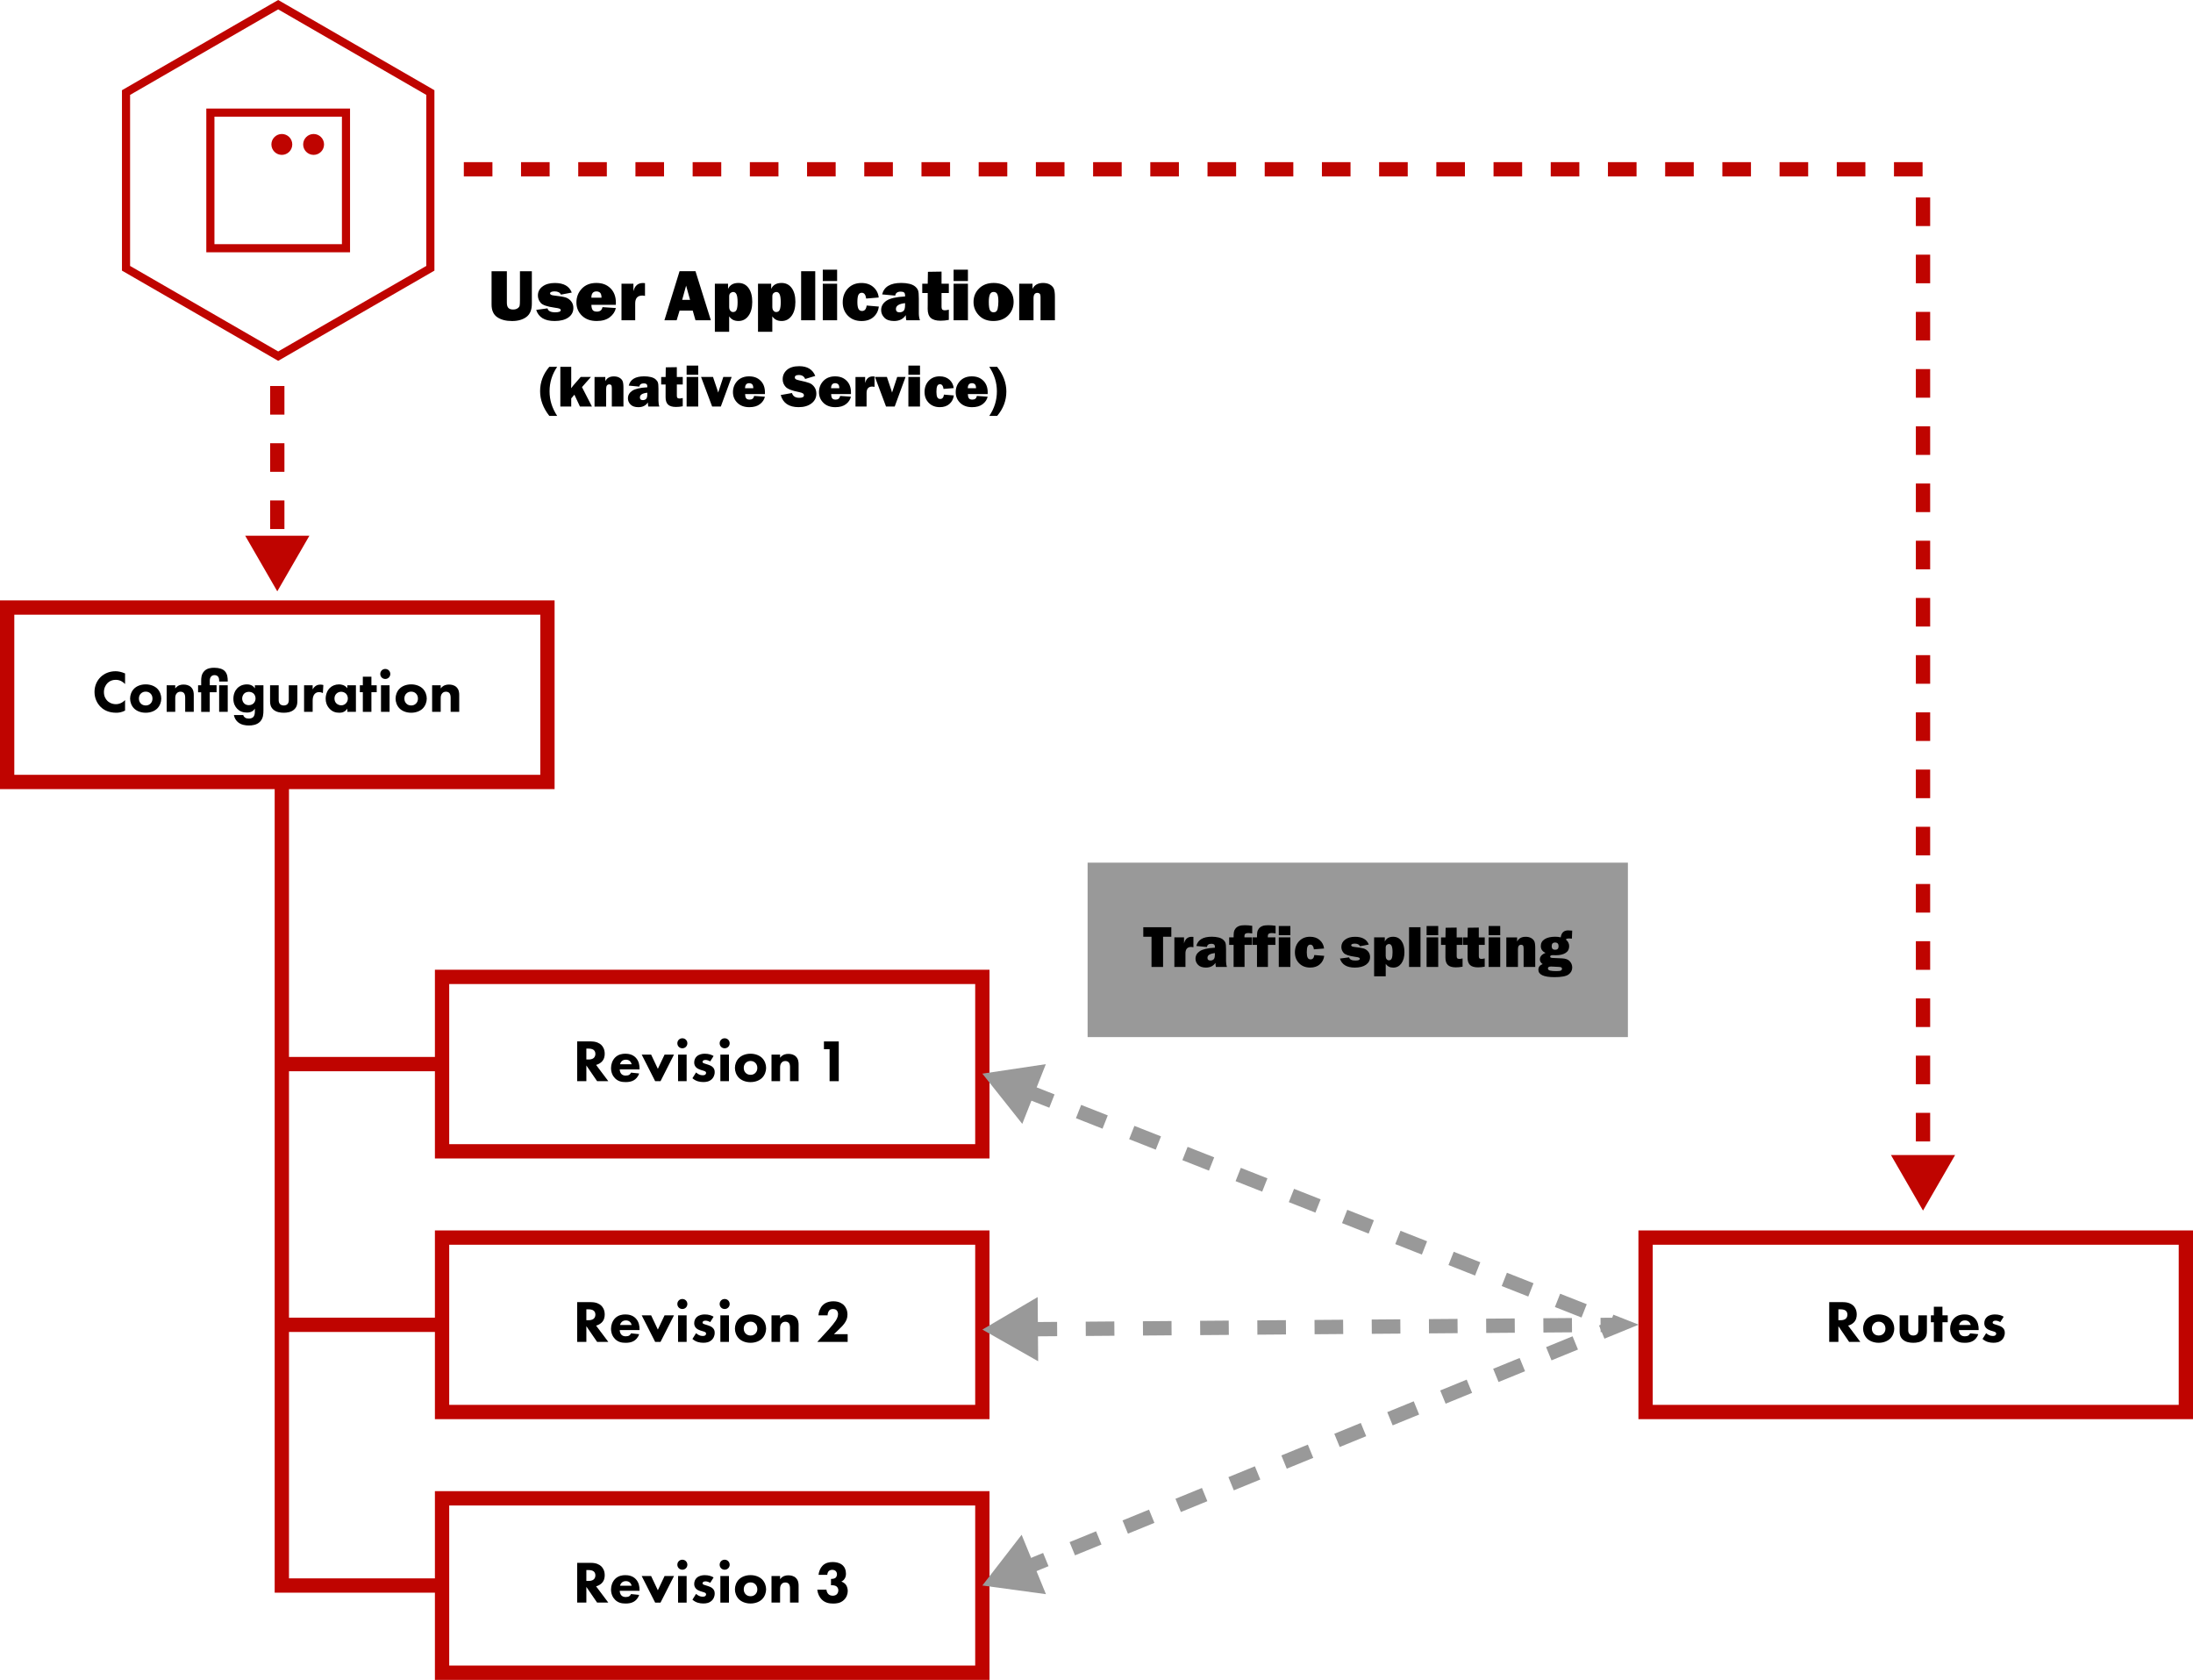 <?xml version="1.0" encoding="UTF-8"?>
<svg id="_レイヤー_2" data-name="レイヤー 2" xmlns="http://www.w3.org/2000/svg" width="920.04" height="704.7" viewBox="0 0 920.04 704.7">
  <g id="_レイヤー_2-2" data-name="レイヤー 2">
    <g>
      <g>
        <polygon points="180.55 112.54 180.55 38.83 116.71 1.97 52.87 38.83 52.87 112.54 116.71 149.4 180.55 112.54" fill="none" stroke="#bf0400" stroke-miterlimit="10" stroke-width="3.41"/>
        <rect x="88.26" y="47.24" width="56.89" height="56.89" fill="none" stroke="#bf0400" stroke-miterlimit="10" stroke-width="3.41"/>
        <circle cx="118.24" cy="60.59" r="4.38" fill="#bf0400" stroke-width="0"/>
        <circle cx="131.57" cy="60.59" r="4.38" fill="#bf0400" stroke-width="0"/>
      </g>
      <g>
        <rect x="3" y="254.86" width="226.67" height="73.17" fill="none" stroke="#bf0400" stroke-miterlimit="10" stroke-width="6"/>
        <g>
          <path d="M52.47,298.09c-1.47.75-2.67.9-3.67.9-3.07,0-5.15-1.05-6.55-2.42-1.5-1.45-2.6-3.65-2.6-6.32s1.1-4.82,2.6-6.27c1.47-1.42,3.62-2.4,6.22-2.4,1.1,0,2.37.23,4,.92v4.45c-.85-.9-2.12-1.77-3.9-1.77-1.4,0-2.52.45-3.4,1.3-.92.9-1.57,2.25-1.57,3.85,0,1.72.7,2.95,1.45,3.67.35.35,1.55,1.4,3.6,1.4,1,0,2.35-.28,3.82-1.72v4.42Z" stroke-width="0"/>
          <path d="M65.99,297.19c-1,1-2.7,1.8-4.87,1.8s-3.87-.8-4.87-1.8c-1.12-1.12-1.67-2.72-1.67-4.15s.55-3.02,1.67-4.15c1-1,2.7-1.8,4.87-1.8s3.87.8,4.87,1.8c1.12,1.12,1.67,2.72,1.67,4.15s-.55,3.02-1.67,4.15ZM59.1,290.94c-.52.52-.82,1.2-.82,2.1,0,1.02.4,1.67.82,2.1.45.45,1.1.8,2.05.8.8,0,1.47-.27,2-.8s.82-1.2.82-2.1-.3-1.57-.82-2.1-1.2-.8-2.02-.8-1.5.27-2.02.8Z" stroke-width="0"/>
          <path d="M69.92,287.47h3.6v1.32c1.1-1.4,2.4-1.62,3.45-1.62.98,0,2.25.18,3.2,1.12,1.05,1.05,1.12,2.37,1.12,3.27v7.05h-3.6v-5.72c0-.72-.02-1.65-.6-2.22-.27-.27-.72-.5-1.37-.5-.75,0-1.22.3-1.5.6-.6.6-.7,1.4-.7,2.12v5.72h-3.6v-11.15Z" stroke-width="0"/>
          <path d="M88,290.42v8.2h-3.6v-8.2h-1.3v-2.95h1.3v-1.75c0-1.15,0-2.8,1.25-4.15,1.22-1.32,3.02-1.45,4.2-1.45,2.15,0,3.57.55,4.37,1.32,1.25,1.2,1.32,3,1.32,4.3v.17h-3.6v-.2c0-.57,0-1.37-.52-1.95-.25-.25-.7-.55-1.42-.55-.77,0-1.2.35-1.42.57-.55.57-.57,1.45-.57,1.77v1.9h2.85v2.95h-2.85ZM95.54,287.47v11.15h-3.6v-11.15h3.6Z" stroke-width="0"/>
          <path d="M106.92,287.47h3.6v10.47c0,1.57-.07,3.35-1.37,4.75-1.38,1.47-3.47,1.65-4.7,1.65-1.47,0-3.25-.22-4.65-1.42-.7-.6-1.42-1.55-1.67-2.95h3.92c.15.57.5.9.8,1.1.43.27,1.02.37,1.55.37,1.02,0,1.55-.37,1.8-.6.7-.67.72-1.85.72-2.32v-1.27c-.42.7-1.27,1.67-3.32,1.67-1.72,0-3.05-.55-4.07-1.57-.9-.92-1.62-2.27-1.62-4.2s.7-3.47,1.65-4.45c.67-.7,1.97-1.6,4.05-1.6s2.92,1.07,3.32,1.67v-1.3ZM102.45,290.94c-.55.52-.85,1.4-.85,2.07,0,.72.27,1.47.77,2s1.17.8,2.02.8c.95,0,1.57-.38,1.95-.72.55-.52.87-1.3.87-2.12,0-.87-.38-1.6-.85-2.05-.52-.48-1.3-.7-1.95-.7-.8,0-1.52.3-1.97.72Z" stroke-width="0"/>
          <path d="M116.92,287.47v6.15c0,.5.05,1.27.62,1.8.25.22.7.52,1.5.52.67,0,1.2-.22,1.52-.52.52-.5.6-1.25.6-1.8v-6.15h3.6v6.5c0,1.27-.12,2.47-1.25,3.57-1.27,1.25-3.15,1.45-4.47,1.45s-3.22-.2-4.5-1.45c-1.02-1-1.23-2.12-1.23-3.35v-6.72h3.6Z" stroke-width="0"/>
          <path d="M127.57,287.47h3.6v1.75c.32-.62.82-1.2,1.4-1.55.6-.38,1.22-.47,1.92-.47.45,0,.77.05,1.17.17l-.2,3.37c-.48-.25-1-.4-1.62-.4-.77,0-1.35.27-1.8.75-.8.85-.87,2.05-.87,3v4.52h-3.6v-11.15Z" stroke-width="0"/>
          <path d="M145.72,287.47h3.6v11.15h-3.6v-1.35c-.98,1.5-2.37,1.72-3.3,1.72-1.6,0-2.95-.4-4.17-1.7-1.17-1.25-1.62-2.7-1.62-4.17,0-1.87.7-3.47,1.72-4.5.98-.97,2.32-1.52,3.87-1.52.95,0,2.47.23,3.5,1.62v-1.25ZM141.14,290.99c-.37.37-.82,1.02-.82,2.02s.42,1.65.75,2c.5.52,1.27.87,2.12.87.72,0,1.4-.3,1.87-.77.47-.45.87-1.15.87-2.1,0-.8-.3-1.55-.82-2.05-.55-.52-1.35-.77-2-.77-.77,0-1.5.32-1.97.8Z" stroke-width="0"/>
          <path d="M155.82,290.37v8.25h-3.6v-8.25h-1.25v-2.9h1.25v-3.6h3.6v3.6h2.22v2.9h-2.22Z" stroke-width="0"/>
          <path d="M161.64,280.62c1.17,0,2.1.92,2.1,2.1s-.92,2.1-2.1,2.1-2.1-.92-2.1-2.1.92-2.1,2.1-2.1ZM163.44,287.47v11.15h-3.6v-11.15h3.6Z" stroke-width="0"/>
          <path d="M177.37,297.19c-1,1-2.7,1.8-4.87,1.8s-3.87-.8-4.87-1.8c-1.12-1.12-1.67-2.72-1.67-4.15s.55-3.02,1.67-4.15c1-1,2.7-1.8,4.87-1.8s3.87.8,4.87,1.8c1.12,1.12,1.67,2.72,1.67,4.15s-.55,3.02-1.67,4.15ZM170.47,290.94c-.52.52-.82,1.2-.82,2.1,0,1.02.4,1.67.82,2.1.45.45,1.1.8,2.05.8.8,0,1.47-.27,2-.8s.82-1.2.82-2.1-.3-1.57-.82-2.1-1.2-.8-2.02-.8-1.5.27-2.02.8Z" stroke-width="0"/>
          <path d="M181.29,287.47h3.6v1.32c1.1-1.4,2.4-1.62,3.45-1.62.98,0,2.25.18,3.2,1.12,1.05,1.05,1.12,2.37,1.12,3.27v7.05h-3.6v-5.72c0-.72-.02-1.65-.6-2.22-.27-.27-.72-.5-1.37-.5-.75,0-1.22.3-1.5.6-.6.6-.7,1.4-.7,2.12v5.72h-3.6v-11.15Z" stroke-width="0"/>
        </g>
      </g>
      <g>
        <g>
          <rect x="185.46" y="409.8" width="226.67" height="73.17" fill="none" stroke="#bf0400" stroke-miterlimit="10" stroke-width="6"/>
          <g>
            <path d="M248,436.88c2.12,0,3.45.7,4.25,1.45.7.67,1.45,1.87,1.45,3.72,0,1.05-.22,2.35-1.3,3.4-.58.55-1.4,1.05-2.32,1.27l5.12,6.82h-4.7l-4.5-6.57v6.57h-3.85v-16.67h5.85ZM246,444.45h.87c.7,0,1.65-.07,2.3-.72.27-.27.62-.8.62-1.62,0-.95-.45-1.45-.77-1.7-.62-.47-1.62-.52-2.12-.52h-.9v4.57Z" stroke-width="0"/>
            <path d="M268.32,448.6h-8.32c0,.6.22,1.4.67,1.9.55.6,1.3.7,1.85.7s1.07-.1,1.45-.32c.05-.03.47-.3.77-.92l3.4.35c-.5,1.57-1.5,2.4-2.15,2.8-1.07.65-2.27.82-3.52.82-1.67,0-3.15-.3-4.45-1.6-.97-.97-1.67-2.45-1.67-4.3,0-1.6.58-3.25,1.7-4.4,1.35-1.35,3.02-1.6,4.27-1.6s3.05.23,4.42,1.67c1.32,1.4,1.57,3.15,1.57,4.52v.38ZM265,446.45c-.02-.1-.2-.8-.72-1.3-.4-.38-.97-.62-1.7-.62-.92,0-1.47.37-1.82.72-.27.3-.52.7-.62,1.2h4.87Z" stroke-width="0"/>
            <path d="M273.17,442.4l2.82,5.97,2.82-5.97h3.95l-5.65,11.15h-2.25l-5.65-11.15h3.95Z" stroke-width="0"/>
            <path d="M286.27,435.55c1.17,0,2.1.92,2.1,2.1s-.92,2.1-2.1,2.1-2.1-.92-2.1-2.1.92-2.1,2.1-2.1ZM288.07,442.4v11.15h-3.6v-11.15h3.6Z" stroke-width="0"/>
            <path d="M297.95,445.25c-.55-.32-1.27-.62-1.97-.62-.38,0-.8.1-1.02.32-.12.12-.22.32-.22.5,0,.25.17.4.35.5.25.15.62.22,1.07.38l.95.3c.62.2,1.27.45,1.85.97.65.6.88,1.27.88,2.12,0,1.47-.65,2.42-1.15,2.92-1.1,1.1-2.45,1.27-3.62,1.27-1.5,0-3.12-.32-4.57-1.6l1.52-2.42c.35.3.85.65,1.22.82.5.25,1.02.35,1.5.35.22,0,.8,0,1.12-.25.23-.17.38-.45.38-.72,0-.2-.08-.45-.4-.65-.25-.15-.58-.25-1.1-.4l-.9-.28c-.65-.2-1.32-.55-1.8-1.02-.52-.55-.8-1.17-.8-2.02,0-1.07.42-1.97,1.07-2.57,1-.92,2.35-1.12,3.37-1.12,1.65,0,2.8.42,3.7.95l-1.42,2.27Z" stroke-width="0"/>
            <path d="M304.02,435.55c1.17,0,2.1.92,2.1,2.1s-.92,2.1-2.1,2.1-2.1-.92-2.1-2.1.92-2.1,2.1-2.1ZM305.82,442.4v11.15h-3.6v-11.15h3.6Z" stroke-width="0"/>
            <path d="M319.74,452.13c-1,1-2.7,1.8-4.87,1.8s-3.87-.8-4.87-1.8c-1.12-1.12-1.67-2.72-1.67-4.15s.55-3.02,1.67-4.15c1-1,2.7-1.8,4.87-1.8s3.87.8,4.87,1.8c1.12,1.12,1.67,2.72,1.67,4.15s-.55,3.02-1.67,4.15ZM312.85,445.88c-.52.52-.82,1.2-.82,2.1,0,1.02.4,1.67.82,2.1.45.45,1.1.8,2.05.8.8,0,1.47-.27,2-.8s.82-1.2.82-2.1-.3-1.57-.82-2.1-1.2-.8-2.02-.8-1.5.27-2.02.8Z" stroke-width="0"/>
            <path d="M323.67,442.4h3.6v1.32c1.1-1.4,2.4-1.62,3.45-1.62.98,0,2.25.18,3.2,1.12,1.05,1.05,1.12,2.37,1.12,3.27v7.05h-3.6v-5.72c0-.72-.02-1.65-.6-2.22-.27-.27-.72-.5-1.37-.5-.75,0-1.22.3-1.5.6-.6.6-.7,1.4-.7,2.12v5.72h-3.6v-11.15Z" stroke-width="0"/>
            <path d="M348.04,440.13h-2.37v-3.25h6.22v16.67h-3.85v-13.42Z" stroke-width="0"/>
          </g>
        </g>
        <g>
          <rect x="185.46" y="519.16" width="226.67" height="73.17" fill="none" stroke="#bf0400" stroke-miterlimit="10" stroke-width="6"/>
          <g>
            <path d="M248,546.25c2.12,0,3.45.7,4.25,1.45.7.67,1.45,1.87,1.45,3.72,0,1.05-.22,2.35-1.3,3.4-.58.55-1.4,1.05-2.32,1.27l5.12,6.82h-4.7l-4.5-6.57v6.57h-3.85v-16.67h5.85ZM246,553.82h.87c.7,0,1.65-.07,2.3-.72.27-.27.62-.8.62-1.62,0-.95-.45-1.45-.77-1.7-.62-.47-1.62-.52-2.12-.52h-.9v4.57Z" stroke-width="0"/>
            <path d="M268.32,557.97h-8.32c0,.6.22,1.4.67,1.9.55.6,1.3.7,1.85.7s1.07-.1,1.45-.32c.05-.03.47-.3.77-.92l3.4.35c-.5,1.57-1.5,2.4-2.15,2.8-1.07.65-2.27.82-3.52.82-1.67,0-3.15-.3-4.45-1.6-.97-.97-1.67-2.45-1.67-4.3,0-1.6.58-3.25,1.7-4.4,1.35-1.35,3.02-1.6,4.27-1.6s3.05.23,4.42,1.67c1.32,1.4,1.57,3.15,1.57,4.52v.38ZM265,555.82c-.02-.1-.2-.8-.72-1.3-.4-.38-.97-.62-1.7-.62-.92,0-1.47.37-1.82.72-.27.3-.52.7-.62,1.2h4.87Z" stroke-width="0"/>
            <path d="M273.17,551.77l2.82,5.97,2.82-5.97h3.95l-5.65,11.15h-2.25l-5.65-11.15h3.95Z" stroke-width="0"/>
            <path d="M286.27,544.92c1.17,0,2.1.92,2.1,2.1s-.92,2.1-2.1,2.1-2.1-.92-2.1-2.1.92-2.1,2.1-2.1ZM288.07,551.77v11.15h-3.6v-11.15h3.6Z" stroke-width="0"/>
            <path d="M297.95,554.62c-.55-.32-1.27-.62-1.97-.62-.38,0-.8.1-1.02.32-.12.12-.22.32-.22.5,0,.25.17.4.35.5.25.15.62.22,1.07.38l.95.3c.62.2,1.27.45,1.85.97.65.6.88,1.27.88,2.12,0,1.47-.65,2.42-1.15,2.92-1.1,1.1-2.45,1.27-3.62,1.27-1.5,0-3.12-.32-4.57-1.6l1.52-2.42c.35.3.85.65,1.22.82.5.25,1.02.35,1.5.35.22,0,.8,0,1.12-.25.23-.17.38-.45.38-.72,0-.2-.08-.45-.4-.65-.25-.15-.58-.25-1.1-.4l-.9-.28c-.65-.2-1.32-.55-1.8-1.02-.52-.55-.8-1.17-.8-2.02,0-1.07.42-1.97,1.07-2.57,1-.92,2.35-1.12,3.37-1.12,1.65,0,2.8.42,3.7.95l-1.42,2.27Z" stroke-width="0"/>
            <path d="M304.02,544.92c1.17,0,2.1.92,2.1,2.1s-.92,2.1-2.1,2.1-2.1-.92-2.1-2.1.92-2.1,2.1-2.1ZM305.82,551.77v11.15h-3.6v-11.15h3.6Z" stroke-width="0"/>
            <path d="M319.74,561.49c-1,1-2.7,1.8-4.87,1.8s-3.87-.8-4.87-1.8c-1.12-1.12-1.67-2.72-1.67-4.15s.55-3.02,1.67-4.15c1-1,2.7-1.8,4.87-1.8s3.87.8,4.87,1.8c1.12,1.12,1.67,2.72,1.67,4.15s-.55,3.02-1.67,4.15ZM312.85,555.24c-.52.52-.82,1.2-.82,2.1,0,1.02.4,1.67.82,2.1.45.45,1.1.8,2.05.8.8,0,1.47-.27,2-.8s.82-1.2.82-2.1-.3-1.57-.82-2.1-1.2-.8-2.02-.8-1.5.27-2.02.8Z" stroke-width="0"/>
            <path d="M323.67,551.77h3.6v1.32c1.1-1.4,2.4-1.62,3.45-1.62.98,0,2.25.18,3.2,1.12,1.05,1.05,1.12,2.37,1.12,3.27v7.05h-3.6v-5.72c0-.72-.02-1.65-.6-2.22-.27-.27-.72-.5-1.37-.5-.75,0-1.22.3-1.5.6-.6.6-.7,1.4-.7,2.12v5.72h-3.6v-11.15Z" stroke-width="0"/>
            <path d="M355.62,562.92h-12.75l5-5.45c.88-.97,2.2-2.6,2.72-3.4.38-.6,1-1.67,1-2.82,0-.62-.25-1.27-.65-1.65-.32-.3-.87-.47-1.52-.47-.73,0-1.2.25-1.52.6-.45.5-.7,1.4-.7,2.05h-3.85c.12-1.45.7-3.1,1.72-4.17.8-.85,2.22-1.72,4.6-1.72s3.72,1,4.32,1.57c.9.9,1.55,2.27,1.55,4,0,1.47-.45,2.55-1.25,3.67-.72,1-1.6,1.85-2.67,2.87l-1.75,1.67h5.75v3.25Z" stroke-width="0"/>
          </g>
        </g>
        <g>
          <rect x="185.46" y="628.53" width="226.67" height="73.17" fill="none" stroke="#bf0400" stroke-miterlimit="10" stroke-width="6"/>
          <g>
            <path d="M248,655.61c2.12,0,3.45.7,4.25,1.45.7.67,1.45,1.87,1.45,3.72,0,1.05-.22,2.35-1.3,3.4-.58.55-1.4,1.05-2.32,1.27l5.12,6.82h-4.7l-4.5-6.57v6.57h-3.85v-16.67h5.85ZM246,663.19h.87c.7,0,1.65-.07,2.3-.72.27-.27.62-.8.62-1.62,0-.95-.45-1.45-.77-1.7-.62-.47-1.62-.52-2.12-.52h-.9v4.57Z" stroke-width="0"/>
            <path d="M268.32,667.34h-8.32c0,.6.22,1.4.67,1.9.55.6,1.3.7,1.85.7s1.07-.1,1.45-.32c.05-.03.47-.3.77-.92l3.4.35c-.5,1.57-1.5,2.4-2.15,2.8-1.07.65-2.27.82-3.52.82-1.67,0-3.15-.3-4.45-1.6-.97-.97-1.67-2.45-1.67-4.3,0-1.6.58-3.25,1.7-4.4,1.35-1.35,3.02-1.6,4.27-1.6s3.05.23,4.42,1.67c1.32,1.4,1.57,3.15,1.57,4.52v.38ZM265,665.19c-.02-.1-.2-.8-.72-1.3-.4-.38-.97-.62-1.7-.62-.92,0-1.47.37-1.82.72-.27.3-.52.7-.62,1.2h4.87Z" stroke-width="0"/>
            <path d="M273.17,661.14l2.82,5.97,2.82-5.97h3.95l-5.65,11.15h-2.25l-5.65-11.15h3.95Z" stroke-width="0"/>
            <path d="M286.27,654.29c1.17,0,2.1.92,2.1,2.1s-.92,2.1-2.1,2.1-2.1-.92-2.1-2.1.92-2.1,2.1-2.1ZM288.07,661.14v11.15h-3.6v-11.15h3.6Z" stroke-width="0"/>
            <path d="M297.95,663.99c-.55-.32-1.27-.62-1.97-.62-.38,0-.8.1-1.02.32-.12.12-.22.32-.22.5,0,.25.17.4.35.5.25.15.62.22,1.07.38l.95.3c.62.2,1.27.45,1.85.97.65.6.88,1.27.88,2.12,0,1.47-.65,2.42-1.15,2.92-1.1,1.1-2.45,1.27-3.62,1.27-1.5,0-3.12-.32-4.57-1.6l1.52-2.42c.35.3.85.65,1.22.82.5.25,1.02.35,1.5.35.22,0,.8,0,1.12-.25.23-.17.38-.45.38-.72,0-.2-.08-.45-.4-.65-.25-.15-.58-.25-1.1-.4l-.9-.28c-.65-.2-1.32-.55-1.8-1.02-.52-.55-.8-1.17-.8-2.02,0-1.07.42-1.97,1.07-2.57,1-.92,2.35-1.12,3.37-1.12,1.65,0,2.8.42,3.7.95l-1.42,2.27Z" stroke-width="0"/>
            <path d="M304.02,654.29c1.17,0,2.1.92,2.1,2.1s-.92,2.1-2.1,2.1-2.1-.92-2.1-2.1.92-2.1,2.1-2.1ZM305.82,661.14v11.15h-3.6v-11.15h3.6Z" stroke-width="0"/>
            <path d="M319.74,670.86c-1,1-2.7,1.8-4.87,1.8s-3.87-.8-4.87-1.8c-1.12-1.12-1.67-2.72-1.67-4.15s.55-3.02,1.67-4.15c1-1,2.7-1.8,4.87-1.8s3.87.8,4.87,1.8c1.12,1.12,1.67,2.72,1.67,4.15s-.55,3.02-1.67,4.15ZM312.85,664.61c-.52.52-.82,1.2-.82,2.1,0,1.02.4,1.67.82,2.1.45.45,1.1.8,2.05.8.8,0,1.47-.27,2-.8s.82-1.2.82-2.1-.3-1.57-.82-2.1-1.2-.8-2.02-.8-1.5.27-2.02.8Z" stroke-width="0"/>
            <path d="M323.67,661.14h3.6v1.32c1.1-1.4,2.4-1.62,3.45-1.62.98,0,2.25.18,3.2,1.12,1.05,1.05,1.12,2.37,1.12,3.27v7.05h-3.6v-5.72c0-.72-.02-1.65-.6-2.22-.27-.27-.72-.5-1.37-.5-.75,0-1.22.3-1.5.6-.6.6-.7,1.4-.7,2.12v5.72h-3.6v-11.15Z" stroke-width="0"/>
            <path d="M343.4,660.61c.15-1.4.77-2.87,1.65-3.77,1.22-1.27,2.85-1.57,4.22-1.57,2.05,0,3.52.62,4.37,1.47.7.67,1.27,1.77,1.27,3.4,0,.82-.15,1.55-.67,2.27-.35.5-.77.82-1.25,1.05.7.25,1.45.72,1.9,1.35.5.67.77,1.72.77,2.62,0,1.27-.5,2.72-1.67,3.8-1.42,1.3-3.05,1.45-4.4,1.45-1.62,0-3.4-.25-4.87-1.72-.95-.97-1.67-2.45-1.85-4.12h3.85c.05.65.35,1.42.8,1.87.4.4,1.05.68,1.85.68.65,0,1.27-.2,1.67-.57.4-.38.67-1.02.67-1.7s-.33-1.27-.73-1.6c-.6-.47-1.47-.52-2.05-.52h-.3v-2.65h.22c.23,0,1.12-.03,1.67-.47.35-.3.62-.82.62-1.5,0-.57-.23-1.05-.55-1.35-.3-.27-.8-.5-1.42-.5s-1.17.23-1.5.55c-.35.37-.58,1.02-.6,1.55h-3.7Z" stroke-width="0"/>
          </g>
        </g>
      </g>
      <g>
        <rect x="690.38" y="519.16" width="226.67" height="73.17" fill="none" stroke="#bf0400" stroke-miterlimit="10" stroke-width="6"/>
        <g>
          <path d="M773.27,546.25c2.12,0,3.45.7,4.25,1.45.7.67,1.45,1.87,1.45,3.72,0,1.05-.22,2.35-1.3,3.4-.58.55-1.4,1.05-2.32,1.27l5.12,6.82h-4.7l-4.5-6.57v6.57h-3.85v-16.67h5.85ZM771.27,553.82h.87c.7,0,1.65-.07,2.3-.72.27-.27.62-.8.62-1.62,0-.95-.45-1.45-.77-1.7-.62-.47-1.62-.52-2.12-.52h-.9v4.57Z" stroke-width="0"/>
          <path d="M793.04,561.49c-1,1-2.7,1.8-4.87,1.8s-3.87-.8-4.87-1.8c-1.12-1.12-1.67-2.72-1.67-4.15s.55-3.02,1.67-4.15c1-1,2.7-1.8,4.87-1.8s3.87.8,4.87,1.8c1.12,1.12,1.67,2.72,1.67,4.15s-.55,3.02-1.67,4.15ZM786.14,555.24c-.52.52-.82,1.2-.82,2.1,0,1.02.4,1.67.82,2.1.45.45,1.1.8,2.05.8.8,0,1.47-.27,2-.8s.82-1.2.82-2.1-.3-1.57-.82-2.1-1.2-.8-2.02-.8-1.5.27-2.02.8Z" stroke-width="0"/>
          <path d="M800.57,551.77v6.15c0,.5.05,1.27.62,1.8.25.22.7.52,1.5.52.68,0,1.2-.22,1.52-.52.52-.5.6-1.25.6-1.8v-6.15h3.6v6.5c0,1.27-.12,2.47-1.25,3.57-1.27,1.25-3.15,1.45-4.47,1.45s-3.22-.2-4.5-1.45c-1.02-1-1.22-2.12-1.22-3.35v-6.72h3.6Z" stroke-width="0"/>
          <path d="M814.92,554.67v8.25h-3.6v-8.25h-1.25v-2.9h1.25v-3.6h3.6v3.6h2.22v2.9h-2.22Z" stroke-width="0"/>
          <path d="M830.12,557.97h-8.32c0,.6.22,1.4.67,1.9.55.6,1.3.7,1.85.7s1.07-.1,1.45-.32c.05-.03.47-.3.77-.92l3.4.35c-.5,1.57-1.5,2.4-2.15,2.8-1.07.65-2.27.82-3.52.82-1.67,0-3.15-.3-4.45-1.6-.97-.97-1.67-2.45-1.67-4.3,0-1.6.58-3.25,1.7-4.4,1.35-1.35,3.02-1.6,4.27-1.6s3.05.23,4.42,1.67c1.32,1.4,1.57,3.15,1.57,4.52v.38ZM826.79,555.82c-.02-.1-.2-.8-.72-1.3-.4-.38-.98-.62-1.7-.62-.92,0-1.47.37-1.82.72-.27.3-.52.7-.62,1.2h4.87Z" stroke-width="0"/>
          <path d="M839.19,554.62c-.55-.32-1.27-.62-1.97-.62-.38,0-.8.1-1.02.32-.12.12-.22.32-.22.5,0,.25.17.4.35.5.25.15.62.22,1.07.38l.95.3c.62.2,1.27.45,1.85.97.65.6.88,1.27.88,2.12,0,1.47-.65,2.42-1.15,2.92-1.1,1.1-2.45,1.27-3.62,1.27-1.5,0-3.12-.32-4.57-1.6l1.52-2.42c.35.3.85.65,1.22.82.5.25,1.02.35,1.5.35.22,0,.8,0,1.12-.25.23-.17.38-.45.38-.72,0-.2-.08-.45-.4-.65-.25-.15-.58-.25-1.1-.4l-.9-.28c-.65-.2-1.32-.55-1.8-1.02-.52-.55-.8-1.17-.8-2.02,0-1.07.42-1.97,1.07-2.57,1-.92,2.35-1.12,3.37-1.12,1.65,0,2.8.42,3.7.95l-1.42,2.27Z" stroke-width="0"/>
        </g>
      </g>
      <g>
        <rect x="456.29" y="361.88" width="226.67" height="73.17" fill="#999" stroke-width="0"/>
        <g>
          <path d="M487.95,392.96v12.67h-4.85v-12.67h-3.45v-3.99h11.76v3.99h-3.45Z" stroke-width="0"/>
          <path d="M497.35,405.63h-4.66v-12.41h4.05v2.56c.46-1.86,1.54-2.8,3.23-2.8.17,0,.41.02.71.05v4.33c-.34-.08-.65-.12-.92-.12-1.61,0-2.42.9-2.42,2.7v5.69Z" stroke-width="0"/>
          <path d="M514.74,405.63h-4.64c-.11-.53-.17-1.11-.17-1.73-.88,1.33-2.21,1.99-3.99,1.99-1.46,0-2.56-.37-3.29-1.12-.73-.75-1.09-1.61-1.09-2.58,0-1.31.6-2.37,1.79-3.18,1.19-.81,3.31-1.3,6.34-1.46v-.28c0-.55-.12-.91-.37-1.09-.25-.18-.61-.27-1.09-.27-1.12,0-1.75.45-1.88,1.35l-4.44-.42c.63-2.6,2.8-3.89,6.48-3.89,1,0,1.92.1,2.76.3.84.2,1.5.51,1.99.93.49.42.82.87.98,1.34.17.47.25,1.38.25,2.72v4.96c0,.94.13,1.75.38,2.42ZM509.68,399.82c-2.08.22-3.11.88-3.11,1.99,0,.75.41,1.12,1.23,1.12.52,0,.96-.15,1.33-.46.37-.31.55-.99.55-2.05v-.6Z" stroke-width="0"/>
          <path d="M522.13,396.38v9.25h-4.59v-9.25h-1.86v-3.16h1.86c0-1.03.04-1.78.13-2.28.09-.49.31-.96.67-1.42.36-.45.84-.8,1.44-1.04.6-.24,1.41-.36,2.43-.36,1.09,0,2.14.09,3.14.26v3.19c-.77-.11-1.35-.16-1.73-.16s-.73.08-1.05.23c-.32.15-.48.53-.48,1.14v.44h3.17v3.16h-3.14Z" stroke-width="0"/>
          <path d="M531.94,396.38v9.25h-4.59v-9.25h-1.86v-3.16h1.86c0-1.03.04-1.78.13-2.28.09-.49.31-.96.67-1.42.36-.45.84-.8,1.44-1.04.6-.24,1.41-.36,2.43-.36,1.09,0,2.14.09,3.14.26v3.19c-.77-.11-1.35-.16-1.73-.16s-.73.08-1.05.23c-.32.15-.48.53-.48,1.14v.44h3.17v3.16h-3.14Z" stroke-width="0"/>
          <path d="M541.36,388.45v3.86h-4.87v-3.86h4.87ZM541.36,393.22v12.41h-4.87v-12.41h4.87Z" stroke-width="0"/>
          <path d="M551.41,400.63l4.15.35c-.2,1.45-.8,2.63-1.83,3.54-1.02.91-2.38,1.37-4.07,1.37-1.9,0-3.44-.6-4.62-1.79-1.18-1.19-1.78-2.72-1.78-4.58s.59-3.47,1.76-4.71c1.18-1.23,2.7-1.85,4.58-1.85,1.67,0,3.03.47,4.08,1.4,1.05.93,1.65,2.11,1.81,3.53l-4.26.35c-.18-1.31-.68-1.97-1.49-1.97-.52,0-.9.24-1.14.71-.24.48-.36,1.3-.36,2.48,0,1.02.12,1.77.36,2.26.24.49.66.73,1.25.73.87,0,1.39-.61,1.55-1.84Z" stroke-width="0"/>
          <path d="M562.15,402.12l3.85-.52c.22.9,1.09,1.34,2.61,1.34,1.26,0,1.89-.24,1.89-.73,0-.21-.12-.38-.37-.49-.24-.12-.82-.24-1.73-.36-2.52-.35-4.1-.9-4.72-1.64-.63-.74-.94-1.57-.94-2.48,0-1.27.53-2.3,1.59-3.08,1.06-.79,2.45-1.18,4.16-1.18,3.01,0,4.93,1.09,5.76,3.26l-3.69.7c-.34-.73-1.06-1.1-2.16-1.1-.52,0-.91.07-1.17.21-.26.14-.38.28-.38.42,0,.41.39.65,1.17.74,2.04.23,3.41.46,4.14.69.72.24,1.34.67,1.85,1.29s.77,1.38.77,2.27c0,1.36-.57,2.44-1.7,3.24-1.13.8-2.7,1.2-4.69,1.2-3.36,0-5.44-1.26-6.24-3.77Z" stroke-width="0"/>
          <path d="M581.36,409.55h-4.87v-16.33h4.48v1.76c.63-1.34,1.79-2.01,3.5-2.01,1.48,0,2.64.58,3.48,1.73.84,1.15,1.26,2.72,1.26,4.71s-.43,3.56-1.29,4.74c-.86,1.17-1.99,1.76-3.4,1.76s-2.44-.53-3.16-1.59v5.25ZM581.36,401.09c0,.55.13.98.38,1.29.25.31.57.46.94.46.59,0,.99-.27,1.21-.81.22-.54.33-1.37.33-2.5,0-1.29-.13-2.2-.38-2.73-.25-.52-.63-.79-1.14-.79-.3,0-.6.12-.9.35-.3.24-.45.62-.45,1.16v3.56Z" stroke-width="0"/>
          <path d="M595.95,388.97v16.66h-4.8v-16.66h4.8Z" stroke-width="0"/>
          <path d="M603.38,388.45v3.86h-4.87v-3.86h4.87ZM603.38,393.22v12.41h-4.87v-12.41h4.87Z" stroke-width="0"/>
          <path d="M613.61,393.22v3.16h-2.48v4.58c0,.63.12,1,.35,1.12.24.12.48.18.73.18.39,0,.85-.07,1.39-.21v3.47c-.96.19-1.9.28-2.83.28-1.5,0-2.6-.32-3.3-.96-.7-.64-1.06-1.67-1.06-3.08v-1.45s.01-3.92.01-3.92h-1.86v-3.16h1.86l.07-4.04,4.63-.07v4.11h2.48Z" stroke-width="0"/>
          <path d="M622.9,393.22v3.16h-2.48v4.58c0,.63.12,1,.35,1.12.24.12.48.18.73.18.39,0,.85-.07,1.39-.21v3.47c-.96.19-1.9.28-2.83.28-1.5,0-2.6-.32-3.3-.96-.7-.64-1.06-1.67-1.06-3.08v-1.45s.01-3.92.01-3.92h-1.86v-3.16h1.86l.07-4.04,4.63-.07v4.11h2.48Z" stroke-width="0"/>
          <path d="M629.4,388.45v3.86h-4.87v-3.86h4.87ZM629.4,393.22v12.41h-4.87v-12.41h4.87Z" stroke-width="0"/>
          <path d="M644.08,405.63h-4.87v-7.81c0-.64-.1-1.05-.3-1.23-.2-.18-.45-.27-.75-.27-.89,0-1.33.62-1.33,1.86v7.46h-4.87v-12.41h4.52v1.76c.67-1.34,1.86-2.01,3.58-2.01.9,0,1.67.17,2.29.52.62.35,1.07.79,1.34,1.34s.4,1.5.4,2.86v7.95Z" stroke-width="0"/>
          <path d="M659.59,390.4l-.12,3.33h-.23c-.44-.04-.75-.05-.94-.05-.76,0-1.21.15-1.37.45.93.77,1.39,1.69,1.39,2.77,0,1.27-.5,2.22-1.51,2.86-1.01.64-2.37.96-4.1.96-.04,0-.25,0-.63-.02-.36-.02-.55-.02-.56-.02-.79,0-1.18.2-1.18.61,0,.36.35.55,1.05.57l3.99.17c1.46.07,2.52.47,3.2,1.22.68.75,1.02,1.62,1.02,2.62,0,1.19-.51,2.16-1.52,2.91-1.01.75-2.98,1.13-5.91,1.13-4.52,0-6.77-1.04-6.77-3.11,0-1.13.6-1.92,1.79-2.37-.77-.55-1.16-1.19-1.16-1.94,0-1.22.79-2.14,2.38-2.76-1.33-.58-1.99-1.54-1.99-2.88,0-1.23.54-2.19,1.61-2.87s2.55-1.03,4.42-1.03c.85,0,1.63.09,2.33.26.28-1.94,1.31-2.92,3.09-2.92.41,0,.98.03,1.72.1ZM651.21,405.47c-.18,0-.36-.01-.54-.01-.84,0-1.26.26-1.26.78,0,.48.32.79.96.93.64.14,1.49.21,2.56.21,1.01,0,1.66-.09,1.95-.26.29-.17.43-.41.43-.71,0-.21-.07-.39-.2-.53-.13-.14-.44-.23-.93-.25l-2.98-.16ZM652.46,398.42c.94,0,1.42-.5,1.42-1.5s-.48-1.54-1.45-1.54-1.44.52-1.44,1.56c0,.98.49,1.48,1.48,1.48Z" stroke-width="0"/>
        </g>
      </g>
      <g>
        <path d="M223.13,113.78v13.62c0,2.58-.77,4.44-2.3,5.57-1.53,1.13-3.53,1.7-5.99,1.7-2.59,0-4.67-.54-6.25-1.63-1.57-1.08-2.36-2.85-2.36-5.3v-13.95h6.42v13.22c0,.98.21,1.7.62,2.15.42.45,1.08.68,1.99.68.76,0,1.38-.16,1.87-.49.49-.33.78-.7.87-1.11.1-.41.14-1.22.14-2.41v-12.04h4.97Z" stroke-width="0"/>
        <path d="M224.94,130l4.75-.65c.27,1.11,1.35,1.66,3.22,1.66,1.56,0,2.34-.3,2.34-.9,0-.26-.15-.46-.45-.61-.3-.15-1.01-.29-2.14-.44-3.11-.43-5.06-1.11-5.83-2.03-.77-.92-1.16-1.94-1.16-3.07,0-1.57.65-2.84,1.96-3.8,1.31-.97,3.02-1.45,5.14-1.45,3.72,0,6.09,1.34,7.11,4.02l-4.55.86c-.42-.9-1.31-1.36-2.67-1.36-.64,0-1.12.09-1.44.26-.32.18-.47.35-.47.52,0,.5.48.81,1.45.92,2.51.28,4.21.56,5.11.85.89.29,1.66.82,2.29,1.6.63.77.95,1.71.95,2.8,0,1.68-.7,3.01-2.1,4-1.4.99-3.33,1.48-5.79,1.48-4.15,0-6.72-1.55-7.7-4.66Z" stroke-width="0"/>
        <path d="M252.77,128.84l5.61.38c-.33,1.51-1.18,2.79-2.54,3.85-1.36,1.06-3.2,1.59-5.52,1.59-2.58,0-4.64-.75-6.18-2.24-1.54-1.49-2.31-3.34-2.31-5.55s.76-4.22,2.28-5.8c1.52-1.58,3.54-2.37,6.07-2.37s4.43.74,5.94,2.23c1.51,1.49,2.27,3.51,2.27,6.07,0,.21,0,.5-.02.87h-10.26c.02.96.19,1.68.51,2.15.32.47.93.7,1.84.7,1.31,0,2.07-.63,2.31-1.88ZM252.36,124.87c-.01-1.03-.22-1.73-.62-2.09-.41-.36-.91-.53-1.51-.53-1.42,0-2.13.87-2.13,2.62h4.26Z" stroke-width="0"/>
        <path d="M266.5,134.34h-5.76v-15.33h5v3.16c.57-2.3,1.9-3.45,3.99-3.45.21,0,.5.02.87.06v5.35c-.42-.1-.8-.15-1.13-.15-1.99,0-2.98,1.11-2.98,3.33v7.02Z" stroke-width="0"/>
        <path d="M291.78,134.34l-1.16-4.05h-5.51l-1.23,4.05h-5.13l6.35-20.57h6.68l6.45,20.57h-6.44ZM286.18,125.8h3.33l-1.66-5.97-1.66,5.97Z" stroke-width="0"/>
        <path d="M305.92,139.18h-6.01v-20.16h5.53v2.17c.77-1.66,2.22-2.49,4.32-2.49,1.83,0,3.26.71,4.29,2.13,1.03,1.42,1.55,3.36,1.55,5.81s-.53,4.4-1.59,5.85c-1.06,1.45-2.46,2.17-4.2,2.17s-3.01-.65-3.9-1.96v6.48ZM305.92,128.74c0,.68.16,1.21.47,1.59.31.38.7.57,1.16.57.72,0,1.22-.33,1.49-1,.27-.67.41-1.7.41-3.08,0-1.6-.16-2.72-.47-3.37-.31-.65-.78-.97-1.4-.97-.37,0-.74.15-1.11.44-.37.29-.55.77-.55,1.43v4.4Z" stroke-width="0"/>
        <path d="M324.02,139.18h-6.01v-20.16h5.53v2.17c.77-1.66,2.22-2.49,4.32-2.49,1.83,0,3.26.71,4.29,2.13,1.03,1.42,1.55,3.36,1.55,5.81s-.53,4.4-1.59,5.85c-1.06,1.45-2.46,2.17-4.2,2.17s-3.01-.65-3.9-1.96v6.48ZM324.02,128.74c0,.68.16,1.21.47,1.59.31.38.7.57,1.16.57.72,0,1.22-.33,1.49-1,.27-.67.41-1.7.41-3.08,0-1.6-.16-2.72-.47-3.37-.31-.65-.78-.97-1.4-.97-.37,0-.74.15-1.11.44-.37.29-.55.77-.55,1.43v4.4Z" stroke-width="0"/>
        <path d="M342.02,113.78v20.57h-5.92v-20.57h5.92Z" stroke-width="0"/>
        <path d="M351.2,113.13v4.76h-6.01v-4.76h6.01ZM351.2,119.02v15.33h-6.01v-15.33h6.01Z" stroke-width="0"/>
        <path d="M363.6,128.17l5.12.44c-.24,1.79-.99,3.25-2.25,4.37-1.26,1.13-2.94,1.69-5.03,1.69-2.34,0-4.24-.74-5.7-2.21-1.46-1.47-2.19-3.36-2.19-5.66s.73-4.29,2.18-5.81c1.45-1.52,3.34-2.28,5.66-2.28,2.06,0,3.74.58,5.03,1.73,1.3,1.15,2.04,2.6,2.23,4.36l-5.26.44c-.22-1.62-.83-2.43-1.84-2.43-.64,0-1.11.29-1.41.88-.3.59-.44,1.61-.44,3.07,0,1.26.15,2.18.44,2.79.3.6.81.9,1.54.9,1.07,0,1.71-.76,1.91-2.28Z" stroke-width="0"/>
        <path d="M385.95,134.34h-5.73c-.14-.65-.21-1.37-.21-2.14-1.08,1.64-2.73,2.46-4.93,2.46-1.81,0-3.16-.46-4.06-1.39-.9-.92-1.35-1.98-1.35-3.18,0-1.62.74-2.93,2.21-3.93,1.47-1,4.08-1.6,7.83-1.8v-.35c0-.67-.15-1.12-.46-1.34-.31-.22-.76-.33-1.35-.33-1.39,0-2.16.56-2.32,1.67l-5.49-.51c.78-3.2,3.45-4.81,8-4.81,1.24,0,2.37.12,3.41.37,1.03.25,1.85.63,2.46,1.15.6.52,1.01,1.08,1.21,1.66.21.58.31,1.7.31,3.36v6.12c0,1.17.16,2.16.47,2.98ZM379.71,127.17c-2.56.27-3.84,1.09-3.84,2.46,0,.92.51,1.39,1.52,1.39.64,0,1.19-.19,1.64-.57.45-.38.68-1.23.68-2.53v-.74Z" stroke-width="0"/>
        <path d="M398.07,119.02v3.9h-3.06v5.65c0,.77.15,1.23.44,1.38.29.15.59.22.9.22.48,0,1.05-.09,1.72-.26v4.28c-1.19.23-2.35.35-3.5.35-1.85,0-3.21-.4-4.08-1.19-.87-.79-1.3-2.06-1.3-3.8l.02-1.79v-4.84h-2.29v-3.9h2.29l.09-4.99,5.71-.09v5.08h3.06Z" stroke-width="0"/>
        <path d="M406.08,113.13v4.76h-6.01v-4.76h6.01ZM406.08,119.02v15.33h-6.01v-15.33h6.01Z" stroke-width="0"/>
        <path d="M416.74,134.66c-2.54,0-4.56-.79-6.06-2.37-1.5-1.58-2.25-3.44-2.25-5.57,0-2.29.78-4.2,2.34-5.73,1.56-1.53,3.59-2.29,6.1-2.29s4.55.75,6.08,2.26c1.53,1.51,2.3,3.4,2.3,5.67s-.78,4.2-2.33,5.73c-1.55,1.53-3.61,2.3-6.19,2.3ZM416.83,131.01c.93,0,1.5-.48,1.71-1.45.21-.97.31-1.98.31-3.04,0-1.44-.15-2.47-.44-3.1-.29-.63-.81-.95-1.57-.95-.69,0-1.2.33-1.52.98-.32.65-.48,1.73-.48,3.22,0,1.76.17,2.92.5,3.49.33.57.83.85,1.49.85Z" stroke-width="0"/>
        <path d="M442.55,134.34h-6.01v-9.64c0-.79-.12-1.3-.37-1.52-.25-.22-.56-.33-.93-.33-1.1,0-1.64.76-1.64,2.29v9.21h-6.01v-15.33h5.58v2.17c.82-1.66,2.3-2.49,4.42-2.49,1.12,0,2.06.21,2.83.64.77.43,1.32.98,1.65,1.66.33.68.5,1.86.5,3.53v9.81Z" stroke-width="0"/>
      </g>
      <g>
        <path d="M233.75,153.88c-2.12,3.12-3.19,6.54-3.19,10.27s1.06,7.03,3.19,10.31h-3.3c-2.57-3.3-3.86-6.75-3.86-10.36,0-3.79,1.29-7.2,3.86-10.22h3.3Z" stroke-width="0"/>
        <path d="M247.91,158.13l-3.75,4.26,4.18,8.15h-5.03l-2.33-4.97-1.33,1.55v3.42h-4.57v-16.66h4.57v6.73c0,.19-.01.94-.04,2.25.29-.42.59-.79.89-1.14l3.12-3.59h4.29Z" stroke-width="0"/>
        <path d="M261.55,170.55h-4.87v-7.81c0-.64-.1-1.05-.3-1.23-.2-.18-.45-.27-.75-.27-.89,0-1.33.62-1.33,1.86v7.46h-4.87v-12.41h4.52v1.76c.67-1.34,1.86-2.01,3.58-2.01.9,0,1.67.17,2.29.52.62.35,1.07.79,1.34,1.34s.4,1.5.4,2.86v7.95Z" stroke-width="0"/>
        <path d="M276.62,170.55h-4.64c-.11-.53-.17-1.11-.17-1.73-.88,1.33-2.21,1.99-3.99,1.99-1.46,0-2.56-.37-3.29-1.12-.73-.75-1.09-1.61-1.09-2.58,0-1.31.6-2.37,1.79-3.18,1.19-.81,3.31-1.3,6.34-1.46v-.28c0-.55-.12-.91-.37-1.09-.25-.18-.61-.27-1.09-.27-1.12,0-1.75.45-1.88,1.35l-4.44-.42c.63-2.6,2.8-3.89,6.48-3.89,1,0,1.92.1,2.76.3.84.2,1.5.51,1.99.93.49.42.82.87.98,1.34.17.47.25,1.38.25,2.72v4.96c0,.94.13,1.75.38,2.42ZM271.57,164.74c-2.08.22-3.11.88-3.11,1.99,0,.75.41,1.12,1.23,1.12.52,0,.96-.15,1.33-.46.37-.31.55-.99.55-2.05v-.6Z" stroke-width="0"/>
        <path d="M286.44,158.13v3.16h-2.48v4.58c0,.63.12,1,.35,1.12.24.12.48.18.73.18.39,0,.85-.07,1.39-.21v3.47c-.96.19-1.9.28-2.83.28-1.5,0-2.6-.32-3.3-.96-.7-.64-1.06-1.67-1.06-3.08v-1.45s.01-3.92.01-3.92h-1.86v-3.16h1.86l.07-4.04,4.63-.07v4.11h2.48Z" stroke-width="0"/>
        <path d="M292.93,153.36v3.86h-4.87v-3.86h4.87ZM292.93,158.13v12.41h-4.87v-12.41h4.87Z" stroke-width="0"/>
        <path d="M306.96,158.13l-4.55,12.41h-3.64l-4.65-12.41h5.01l1.78,5.27c.15.43.28.86.39,1.28.04-.15.1-.33.18-.56.02-.03.07-.19.16-.46l1.82-5.53h3.5Z" stroke-width="0"/>
        <path d="M316.36,166.09l4.54.31c-.27,1.22-.95,2.26-2.06,3.12-1.1.86-2.59,1.29-4.47,1.29-2.09,0-3.76-.6-5-1.81s-1.87-2.71-1.87-4.5.61-3.42,1.84-4.7c1.23-1.28,2.87-1.92,4.92-1.92s3.59.6,4.82,1.81c1.22,1.2,1.84,2.84,1.84,4.92,0,.17,0,.41-.01.71h-8.31c.02.78.15,1.36.42,1.74.26.38.76.57,1.49.57,1.06,0,1.68-.51,1.87-1.53ZM316.03,162.87c0-.84-.18-1.4-.5-1.69-.33-.29-.74-.43-1.22-.43-1.15,0-1.73.71-1.73,2.12h3.45Z" stroke-width="0"/>
        <path d="M327.51,165.72l4.75-.85c.4,1.34,1.42,2.01,3.08,2.01,1.29,0,1.93-.34,1.93-1.03,0-.36-.15-.64-.45-.84-.3-.2-.83-.38-1.59-.53-2.92-.56-4.8-1.29-5.63-2.2-.83-.9-1.24-1.97-1.24-3.19,0-1.57.6-2.88,1.79-3.92,1.19-1.04,2.91-1.56,5.15-1.56,3.39,0,5.64,1.36,6.73,4.09l-4.24,1.28c-.44-1.11-1.33-1.67-2.67-1.67-1.12,0-1.67.35-1.67,1.04,0,.31.13.55.38.72.25.17.74.33,1.47.49,1.99.42,3.41.79,4.25,1.12.84.32,1.54.88,2.1,1.67.56.79.84,1.71.84,2.78,0,1.69-.68,3.05-2.05,4.1s-3.16,1.57-5.38,1.57c-4.06,0-6.57-1.69-7.52-5.08Z" stroke-width="0"/>
        <path d="M352.45,166.09l4.54.31c-.27,1.22-.95,2.26-2.06,3.12-1.1.86-2.59,1.29-4.47,1.29-2.09,0-3.76-.6-5-1.81s-1.87-2.71-1.87-4.5.61-3.42,1.84-4.7c1.23-1.28,2.87-1.92,4.92-1.92s3.59.6,4.82,1.81c1.22,1.2,1.84,2.84,1.84,4.92,0,.17,0,.41-.01.71h-8.31c.02.78.15,1.36.42,1.74.26.38.76.57,1.49.57,1.06,0,1.68-.51,1.87-1.53ZM352.12,162.87c0-.84-.18-1.4-.5-1.69-.33-.29-.74-.43-1.22-.43-1.15,0-1.73.71-1.73,2.12h3.45Z" stroke-width="0"/>
        <path d="M363.57,170.55h-4.66v-12.41h4.05v2.56c.46-1.86,1.54-2.8,3.23-2.8.17,0,.41.02.71.05v4.33c-.34-.08-.65-.12-.92-.12-1.61,0-2.42.9-2.42,2.7v5.69Z" stroke-width="0"/>
        <path d="M379.91,158.13l-4.55,12.41h-3.64l-4.65-12.41h5.01l1.78,5.27c.15.43.28.86.39,1.28.04-.15.1-.33.18-.56.02-.03.07-.19.16-.46l1.82-5.53h3.5Z" stroke-width="0"/>
        <path d="M385.97,153.36v3.86h-4.87v-3.86h4.87ZM385.97,158.13v12.41h-4.87v-12.41h4.87Z" stroke-width="0"/>
        <path d="M396.02,165.54l4.15.35c-.2,1.45-.8,2.63-1.82,3.54-1.02.91-2.38,1.37-4.07,1.37-1.9,0-3.44-.6-4.62-1.79-1.18-1.19-1.78-2.72-1.78-4.58s.59-3.47,1.76-4.71c1.18-1.23,2.7-1.85,4.58-1.85,1.67,0,3.03.47,4.08,1.4,1.05.93,1.65,2.11,1.81,3.53l-4.26.35c-.18-1.31-.68-1.97-1.49-1.97-.52,0-.9.24-1.14.71-.24.48-.36,1.3-.36,2.48,0,1.02.12,1.77.36,2.26.24.49.66.73,1.25.73.87,0,1.39-.61,1.55-1.84Z" stroke-width="0"/>
        <path d="M409.81,166.09l4.54.31c-.27,1.22-.95,2.26-2.06,3.12-1.1.86-2.59,1.29-4.47,1.29-2.09,0-3.76-.6-5-1.81s-1.87-2.71-1.87-4.5.61-3.42,1.84-4.7c1.23-1.28,2.87-1.92,4.92-1.92s3.59.6,4.82,1.81c1.22,1.2,1.84,2.84,1.84,4.92,0,.17,0,.41-.01.71h-8.31c.02.78.15,1.36.42,1.74.26.38.76.57,1.49.57,1.06,0,1.68-.51,1.87-1.53ZM409.48,162.87c0-.84-.18-1.4-.5-1.69-.33-.29-.74-.43-1.22-.43-1.15,0-1.73.71-1.73,2.12h3.45Z" stroke-width="0"/>
        <path d="M415.04,174.47c2.12-3.12,3.19-6.54,3.19-10.28s-1.06-7.02-3.19-10.3h3.3c2.57,3.3,3.86,6.75,3.86,10.35,0,3.79-1.29,7.2-3.86,10.23h-3.3Z" stroke-width="0"/>
      </g>
      <g>
        <path d="M119.33,221.93h-6v-12h6v12ZM119.33,197.93h-6v-12h6v12ZM119.33,173.93h-6v-12h6v12Z" fill="#bf0400" stroke-width="0"/>
        <polygon points="102.87 224.74 116.33 248.06 129.8 224.74 102.87 224.74" fill="#bf0400" stroke-width="0"/>
      </g>
      <polyline points="118.24 328.03 118.24 665.12 185.46 665.12" fill="none" stroke="#bf0400" stroke-miterlimit="10" stroke-width="6"/>
      <line x1="185.46" y1="555.75" x2="118.24" y2="555.75" fill="none" stroke="#bf0400" stroke-miterlimit="10" stroke-width="6"/>
      <line x1="185.46" y1="446.38" x2="116.71" y2="446.38" fill="none" stroke="#bf0400" stroke-miterlimit="10" stroke-width="6"/>
      <g>
        <path d="M431.2,660.56l-2.27-5.55,8.69-3.56,2.27,5.55-8.69,3.56ZM451,652.46l-2.27-5.55,11.11-4.54,2.27,5.55-11.11,4.54ZM473.21,643.37l-2.27-5.55,11.11-4.54,2.27,5.55-11.11,4.54ZM495.42,634.28l-2.27-5.55,11.11-4.54,2.27,5.55-11.11,4.54ZM517.63,625.19l-2.27-5.55,11.11-4.54,2.27,5.55-11.11,4.54ZM539.85,616.1l-2.27-5.55,11.11-4.54,2.27,5.55-11.11,4.54ZM562.06,607.01l-2.27-5.55,11.11-4.54,2.27,5.55-11.11,4.54ZM584.27,597.93l-2.27-5.55,11.11-4.54,2.27,5.55-11.11,4.54ZM606.49,588.84l-2.27-5.55,11.11-4.54,2.27,5.55-11.11,4.54ZM628.7,579.75l-2.27-5.55,11.11-4.54,2.27,5.55-11.11,4.54ZM650.91,570.66l-2.27-5.55,11.11-4.54,2.27,5.55-11.11,4.54ZM673.12,561.57l-2.27-5.55,5.05-2.07.96-2.45,10.62,4.19-14.36,5.88ZM663.5,552.69l-11.16-4.4,2.2-5.58,11.16,4.4-2.2,5.58ZM641.17,543.89l-11.16-4.4,2.2-5.58,11.16,4.4-2.2,5.58ZM618.84,535.09l-11.16-4.4,2.2-5.58,11.16,4.4-2.2,5.58ZM596.52,526.29l-11.16-4.4,2.2-5.58,11.16,4.4-2.2,5.58ZM574.19,517.49l-11.16-4.4,2.2-5.58,11.16,4.4-2.2,5.58ZM551.86,508.69l-11.16-4.4,2.2-5.58,11.16,4.4-2.2,5.58ZM529.53,499.89l-11.16-4.4,2.2-5.58,11.16,4.4-2.2,5.58ZM507.2,491.08l-11.16-4.4,2.2-5.58,11.16,4.4-2.2,5.58ZM484.88,482.28l-11.16-4.4,2.2-5.58,11.16,4.4-2.2,5.58ZM462.55,473.48l-11.16-4.4,2.2-5.58,11.16,4.4-2.2,5.58ZM440.22,464.68l-11.16-4.4,2.2-5.58,11.16,4.4-2.2,5.58Z" fill="#999" stroke-width="0"/>
        <polygon points="428.88 471.46 412.13 450.39 438.76 446.41 428.88 471.46" fill="#999" stroke-width="0"/>
        <polygon points="428.61 643.83 412.13 665.11 438.81 668.75 428.61 643.83" fill="#999" stroke-width="0"/>
      </g>
      <g>
        <path d="M809.77,478.83h-6v-12h6v12ZM809.77,454.83h-6v-12h6v12ZM809.77,430.83h-6v-12h6v12ZM809.77,406.83h-6v-12h6v12ZM809.77,382.83h-6v-12h6v12ZM809.77,358.83h-6v-12h6v12ZM809.77,334.83h-6v-12h6v12ZM809.77,310.83h-6v-12h6v12ZM809.77,286.83h-6v-12h6v12ZM809.77,262.83h-6v-12h6v12ZM809.77,238.83h-6v-12h6v12ZM809.77,214.83h-6v-12h6v12ZM809.77,190.83h-6v-12h6v12ZM809.77,166.83h-6v-12h6v12ZM809.77,142.83h-6v-12h6v12ZM809.77,118.83h-6v-12h6v12ZM809.77,94.83h-6v-12h6v12ZM806.59,74.02h-12v-6h12v6ZM782.59,74.02h-12v-6h12v6ZM758.59,74.02h-12v-6h12v6ZM734.59,74.02h-12v-6h12v6ZM710.59,74.02h-12v-6h12v6ZM686.59,74.02h-12v-6h12v6ZM662.59,74.02h-12v-6h12v6ZM638.59,74.02h-12v-6h12v6ZM614.59,74.02h-12v-6h12v6ZM590.59,74.02h-12v-6h12v6ZM566.59,74.02h-12v-6h12v6ZM542.59,74.02h-12v-6h12v6ZM518.59,74.02h-12v-6h12v6ZM494.59,74.02h-12v-6h12v6ZM470.59,74.02h-12v-6h12v6ZM446.59,74.02h-12v-6h12v6ZM422.59,74.02h-12v-6h12v6ZM398.59,74.02h-12v-6h12v6ZM374.59,74.02h-12v-6h12v6ZM350.59,74.02h-12v-6h12v6ZM326.59,74.02h-12v-6h12v6ZM302.59,74.02h-12v-6h12v6ZM278.59,74.02h-12v-6h12v6ZM254.59,74.02h-12v-6h12v6ZM230.59,74.02h-12v-6h12v6ZM206.59,74.02h-12v-6h12v6Z" fill="#bf0400" stroke-width="0"/>
        <polygon points="793.31 484.52 806.77 507.83 820.24 484.52 793.31 484.52" fill="#bf0400" stroke-width="0"/>
      </g>
      <g>
        <path d="M431.53,560.61l-.04-6,12-.09.04,6-12,.09ZM455.53,560.43l-.04-6,12-.09.05,6-12,.09ZM479.53,560.25l-.04-6,12-.09.04,6-12,.09ZM503.53,560.07l-.04-6,12-.09.05,6-12,.09ZM527.52,559.89l-.04-6,12-.09.04,6-12,.09ZM551.52,559.71l-.04-6,12-.09.05,6-12,.09ZM575.52,559.53l-.04-6,12-.09.04,6-12,.09ZM599.52,559.35l-.04-6,12-.09.05,6-12,.09ZM623.52,559.17l-.04-6,12-.09.04,6-12,.09ZM647.52,558.99l-.04-6,12-.09.04,6-12,.09ZM671.52,558.81l-.04-6,7.94-.06.04,6-7.94.06Z" fill="#999" stroke-width="0"/>
        <polygon points="435.54 571.04 412.13 557.75 435.34 544.11 435.54 571.04" fill="#999" stroke-width="0"/>
      </g>
    </g>
  </g>
</svg>